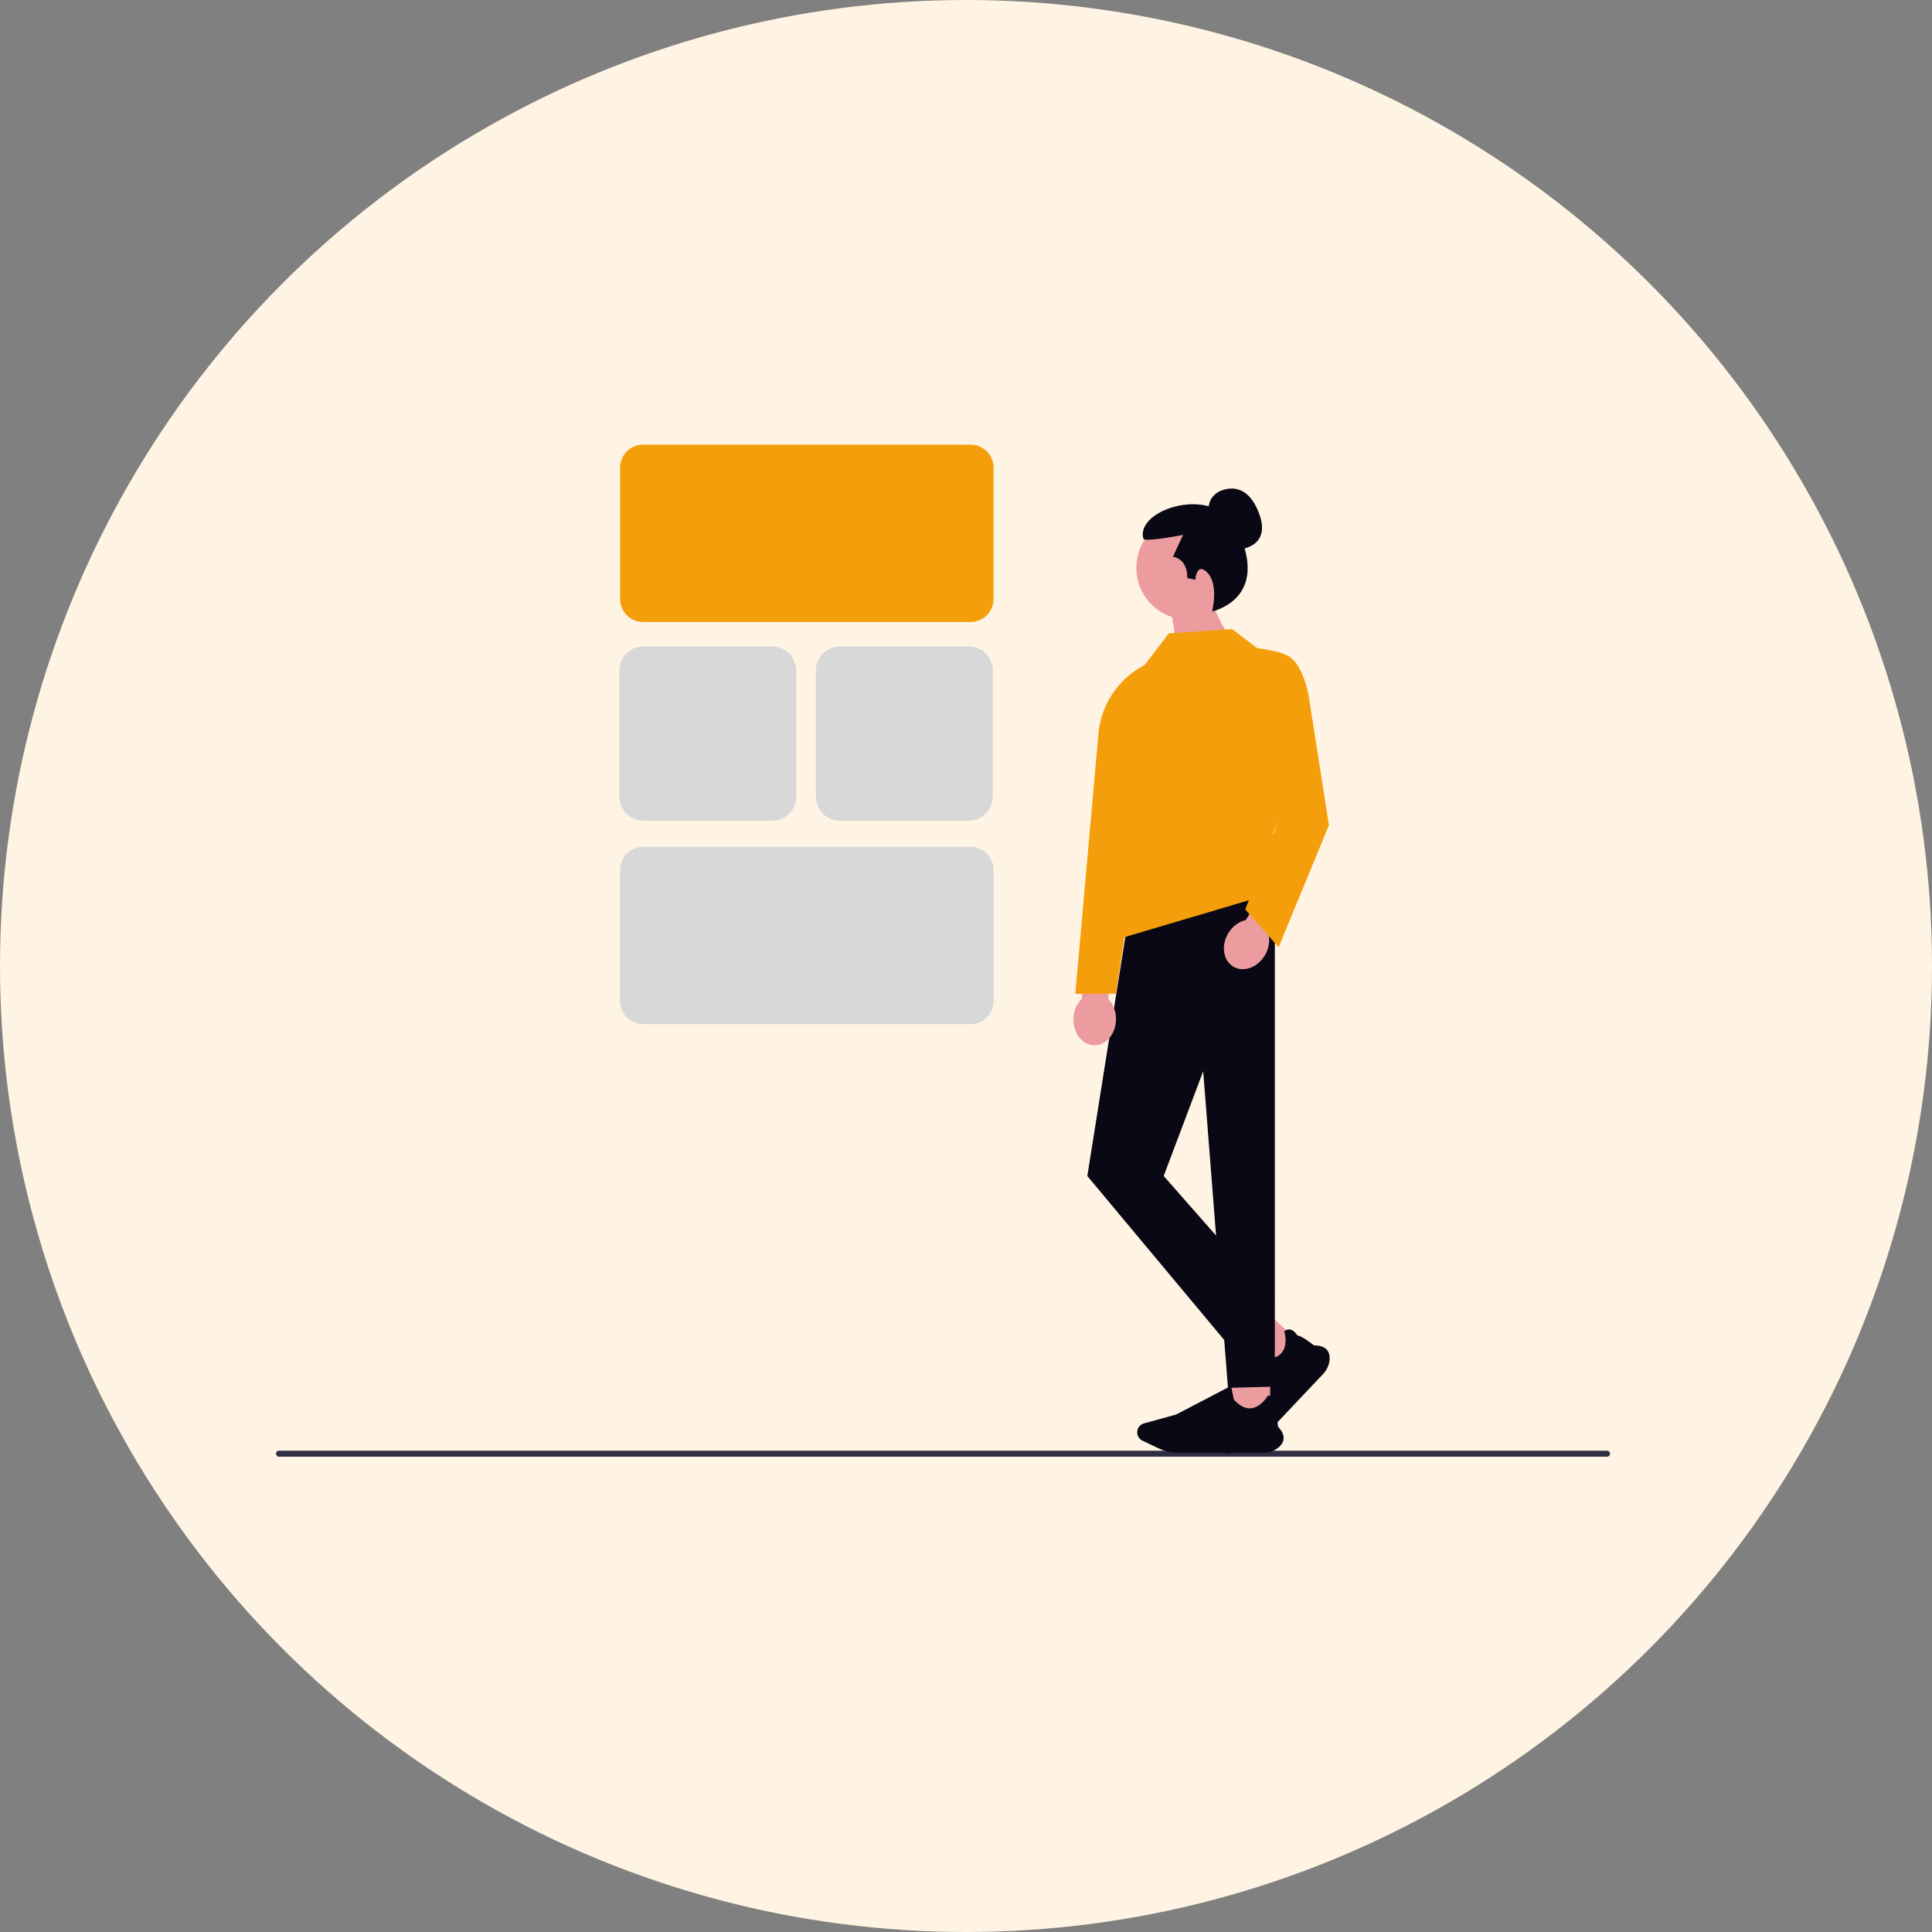 <svg xmlns="http://www.w3.org/2000/svg" width="126" height="126" viewBox="0 0 126 126" fill="none"><rect x="0" y="0" width="126" height="126" fill="#808080" stroke="none"/><circle cx="63" cy="63" r="63" fill="#FFF4E3"></circle><g clip-path="url(#clip0_219_513)"><path d="M63.31 40.564H41.928C41.108 40.564 40.44 39.891 40.44 39.064V30.5C40.44 29.673 41.108 29 41.928 29H63.31C64.131 29 64.798 29.673 64.798 30.5V39.064C64.798 39.891 64.131 40.564 63.31 40.564Z" fill="#F59E0B"></path><path d="M63.31 66.792H41.928C41.108 66.792 40.44 66.12 40.44 65.293V56.728C40.44 55.901 41.108 55.228 41.928 55.228H63.31C64.131 55.228 64.798 55.901 64.798 56.728V65.293C64.798 66.12 64.131 66.792 63.31 66.792Z" fill="#D8D8D8"></path><path d="M63.184 53.525H54.777C53.914 53.525 53.211 52.817 53.211 51.947V43.733C53.211 42.863 53.914 42.155 54.777 42.155H63.184C64.047 42.155 64.749 42.863 64.749 43.733V51.947C64.749 52.817 64.047 53.525 63.184 53.525Z" fill="#D8D8D8"></path><path d="M50.363 53.525H41.957C41.094 53.525 40.391 52.817 40.391 51.947V43.733C40.391 42.863 41.094 42.155 41.957 42.155H50.363C51.227 42.155 51.929 42.863 51.929 43.733V51.947C51.929 52.817 51.227 53.525 50.363 53.525Z" fill="#D8D8D8"></path><path d="M105 94.806C105 94.913 104.914 95 104.808 95H18.192C18.086 95 18 94.913 18 94.806C18 94.699 18.086 94.612 18.192 94.612H104.808C104.914 94.612 105 94.699 105 94.806Z" fill="#2F2E43"></path><path d="M84.88 87.682L83.109 89.557L81.221 87.798L82.992 85.923L84.88 87.682Z" fill="#EC9C9F"></path><path d="M86.295 89.602L82.53 93.587C82.208 93.927 81.806 94.196 81.367 94.365L80.318 94.768C80.101 94.852 79.851 94.803 79.681 94.645C79.482 94.46 79.432 94.162 79.558 93.923L80.568 92.014L81.646 88.142L81.657 88.15C81.951 88.332 82.395 88.605 82.427 88.616C82.985 88.636 83.384 88.495 83.614 88.196C84.015 87.675 83.761 86.843 83.758 86.835L83.756 86.828L83.761 86.824C83.878 86.723 84.001 86.683 84.127 86.704C84.395 86.749 84.586 87.052 84.614 87.099C84.865 87.088 85.635 87.696 85.697 87.745C86.076 87.744 86.353 87.835 86.521 88.014C86.669 88.171 86.733 88.393 86.712 88.675C86.687 89.015 86.539 89.344 86.295 89.602Z" fill="#090814"></path><path d="M82.835 89.84H80.246V92.411H82.835V89.84Z" fill="#EC9C9F"></path><path d="M82.393 94.749H76.891C76.42 94.749 75.948 94.642 75.524 94.44L74.509 93.956C74.299 93.856 74.164 93.642 74.164 93.41C74.164 93.139 74.348 92.9 74.611 92.828L76.704 92.252L80.284 90.384L80.287 90.397C80.354 90.734 80.457 91.243 80.471 91.273C80.838 91.691 81.215 91.884 81.592 91.846C82.249 91.78 82.686 91.026 82.69 91.019L82.693 91.013L82.7 91.013C82.854 91.029 82.968 91.091 83.038 91.197C83.188 91.421 83.097 91.767 83.082 91.819C83.261 91.993 83.342 92.967 83.348 93.046C83.608 93.319 83.731 93.582 83.715 93.826C83.7 94.04 83.581 94.239 83.359 94.417C83.093 94.631 82.75 94.749 82.393 94.749Z" fill="#090814"></path><path d="M83.142 57.467L73.969 57.471L70.912 76.696L80.085 87.684L83.142 84.937L75.893 76.696L83.142 57.467Z" fill="#090814"></path><path d="M77.721 60.301L83.142 57.467V90.431L80.085 90.516L77.721 60.301Z" fill="#090814"></path><path d="M72.29 65.176L72.354 62.175L70.616 62.137L70.551 65.138C70.227 65.441 70.013 65.913 70.001 66.448C69.981 67.383 70.588 68.155 71.356 68.172C72.124 68.188 72.763 67.444 72.783 66.508C72.794 65.974 72.601 65.493 72.29 65.176Z" fill="#EC9C9F"></path><path d="M80.533 35.87C80.533 35.87 83.029 35.865 82.097 33.441C81.164 31.018 79.428 32.103 79.428 32.103C79.428 32.103 78.697 32.492 78.848 33.361" fill="#090814"></path><path d="M80.783 37.032C80.783 35.174 79.289 33.668 77.445 33.668C75.602 33.668 74.107 35.174 74.107 37.032C74.107 38.539 75.09 39.815 76.445 40.243L77.09 44.541L80.38 41.778C80.38 41.778 79.669 40.866 79.288 39.837C80.189 39.235 80.783 38.204 80.783 37.032Z" fill="#EC9C9F"></path><path d="M79.049 39.874C79.049 39.874 79.492 38.162 78.767 37.374C78.044 36.588 77.951 37.811 77.951 37.811L77.429 37.697C77.429 37.697 77.52 36.508 76.499 36.302L77.157 34.884C77.157 34.884 74.638 35.377 74.568 35.131C74.022 33.197 79.234 31.544 80.673 34.495C82.912 39.086 79.049 39.874 79.049 39.874Z" fill="#090814"></path><path d="M76.1 42.872C73.677 43.349 71.858 45.382 71.637 47.861L70.129 64.812H72.776L76.1 42.872Z" fill="#F59E0B"></path><path d="M73.597 56.377L73.185 61.163L84.376 57.846L83.012 54.387L85.551 48.511L80.368 41.023L76.231 41.308L74.632 43.393" fill="#F59E0B"></path><path d="M82.723 60.922L84.284 58.366L82.803 57.447L81.243 60.004C80.81 60.1 80.389 60.398 80.111 60.853C79.625 61.65 79.761 62.625 80.415 63.031C81.069 63.437 81.994 63.12 82.481 62.323C82.759 61.868 82.833 61.355 82.723 60.922Z" fill="#EC9C9F"></path><path d="M79.522 41.118L80.424 41.08L81.967 42.255C83.795 42.569 84.325 42.658 84.885 43.875C85.121 44.386 85.277 44.931 85.364 45.487L86.669 53.818L83.388 61.779L81.215 59.315L83.538 53.091L83.152 51.602" fill="#F59E0B"></path></g><defs><clipPath id="clip0_219_513"><rect width="87" height="66" fill="white" transform="translate(18 29)"></rect></clipPath></defs></svg>